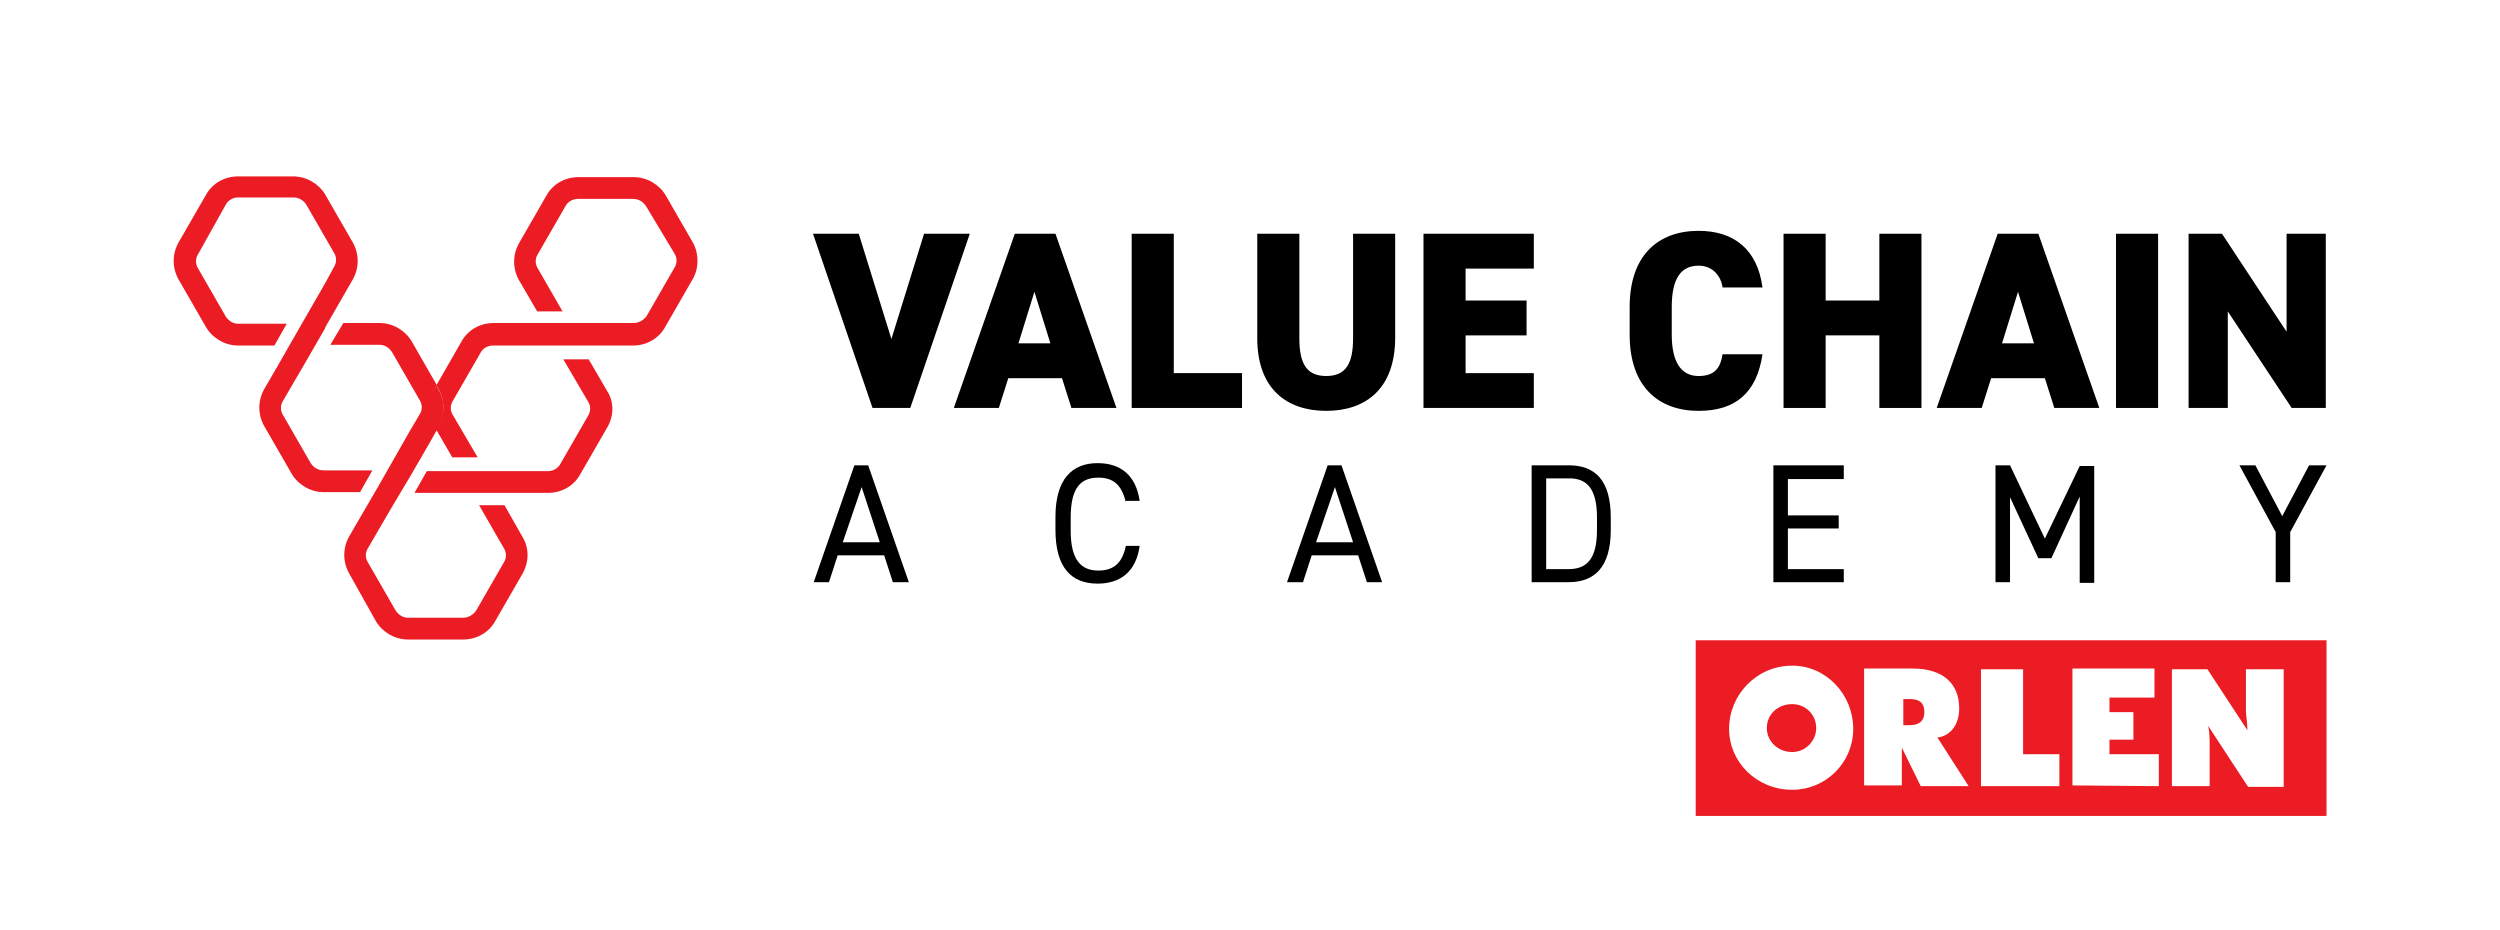 <?xml version="1.0" encoding="utf-8"?>
<!-- Generator: Adobe Illustrator 28.2.0, SVG Export Plug-In . SVG Version: 6.00 Build 0)  -->
<svg version="1.1" id="Layer_1" xmlns="http://www.w3.org/2000/svg" xmlns:xlink="http://www.w3.org/1999/xlink" x="0px" y="0px"
	 viewBox="0 0 344.4 128.1" style="enable-background:new 0 0 344.4 128.1;" xml:space="preserve">
<style type="text/css">
	.st0{fill-rule:evenodd;clip-rule:evenodd;fill:#EC1C24;}
	.st1{fill:#EC1C24;}
</style>
<path d="M320.4,32.2v24h-4.7l-8.8-13.3v13.3h-5.4v-24h4.6l8.9,13.5V32.2H320.4z"/>
<path d="M310.7,64.1l3.7,7l3.7-7h2.4l-5,9.2v6.9h-2v-6.9l-5-9.2H310.7L310.7,64.1z"/>
<path class="st0" d="M320.5,112.4h-86.9V88.2h86.9V112.4L320.5,112.4z M246.9,91.7c4.7,0,8.4,4,8.4,8.7c0,4.7-3.8,8.4-8.4,8.4
	c-4.9,0-8.7-3.8-8.7-8.4C238.2,95.7,242,91.7,246.9,91.7L246.9,91.7z M246.9,97c1.8,0,3.3,1.4,3.3,3.3c0,1.8-1.5,3.3-3.3,3.3
	c-2,0-3.5-1.5-3.5-3.3C243.4,98.4,244.9,97,246.9,97L246.9,97z M271.2,108.3l-4.3-6.7c1.8-0.2,3-1.8,3-4c0-3.5-2.3-5.5-6.4-5.5h-6.7
	v16.1h5.2V103l2.6,5.3H271.2L271.2,108.3z M262.2,99.5v-3v-0.2h0.9c1.4,0,2,0.6,2,1.8c0,1.1-0.6,1.8-2,1.8h-0.9V99.5L262.2,99.5z
	 M297.4,108.3v-4.4h-6.8v-2h3.3v-3.8h-3.3v-2h6.2v-4h-11.3v16.1L297.4,108.3L297.4,108.3z M314.6,108.3V92.2h-5.2v5.3
	c0,0.2,0,0.2,0,0.5c0,0.6,0.2,1.5,0.2,2.6l-5.5-8.4h-4.9v16.1h5.2v-5.9c0-0.6,0-1.5-0.2-2.4l5.5,8.4H314.6L314.6,108.3z
	 M283.7,108.3v-4.4h-5V92.2h-5.8v16.1H283.7L283.7,108.3z"/>
<path d="M118.3,32.2l4.5,14.5l4.5-14.5h6.3l-8.2,24h-5.2l-8.2-24H118.3L118.3,32.2z"/>
<path d="M131.4,56.2l8.4-24h5.6l8.4,24h-6.2l-1.3-4.1h-7.4l-1.3,4.1C137.5,56.2,131.4,56.2,131.4,56.2z M140.3,47.3h4.4l-2.2-7.1
	L140.3,47.3z"/>
<path d="M161.7,51.4h9.4v4.8h-15.2v-24h5.8V51.4L161.7,51.4z"/>
<path d="M192.2,32.2v14.3c0,7.1-4.1,10.1-9.5,10.1s-9.5-3-9.5-10V32.2h5.8v14.4c0,3.5,1,5.2,3.7,5.2s3.7-1.7,3.7-5.2V32.2H192.2
	L192.2,32.2z"/>
<path d="M211.3,32.2V37h-9.4v4.4h8.4v4.8h-8.4v5.2h9.4v4.8h-15.2v-24H211.3z"/>
<path d="M237.3,39.6c-0.2-1.5-1.3-3-3.3-3c-2.4,0-3.7,1.7-3.7,5.7v3.8c0,3.8,1.3,5.7,3.7,5.7c2.1,0,3-1,3.3-3h5.5
	c-0.8,5.4-3.8,7.8-8.8,7.8c-5.5,0-9.5-3.3-9.5-10.5v-3.8c0-7.2,4-10.5,9.5-10.5c4.8,0,8.1,2.5,8.8,7.8H237.3z"/>
<path d="M251.5,41.4h7.4v-9.2h5.8v24h-5.8v-10h-7.4v10h-5.8v-24h5.8V41.4z"/>
<path d="M266.8,56.2l8.4-24h5.6l8.4,24H283l-1.3-4.1h-7.4l-1.3,4.1H266.8z M275.8,47.3h4.4l-2.2-7.1L275.8,47.3L275.8,47.3z"/>
<path d="M297.3,56.2h-5.8v-24h5.8V56.2z"/>
<path d="M112.1,80.2l5.6-16.1h1.9l5.6,16.1H123l-1.2-3.7h-6.4l-1.2,3.7C114.2,80.2,112.1,80.2,112.1,80.2z M116.1,74.7h5.1l-2.5-7.6
	L116.1,74.7L116.1,74.7z"/>
<path d="M155.1,69.2c-0.6-2.5-1.8-3.4-3.8-3.4c-2.5,0-3.8,1.5-3.8,5.5v1.8c0,4,1.4,5.5,3.8,5.5c2.1,0,3.3-1,3.8-3.4h1.9
	c-0.5,3.6-2.7,5.2-5.8,5.2c-3.6,0-5.8-2.2-5.8-7.4v-1.8c0-5.2,2.3-7.4,5.8-7.4c3.2,0,5.3,1.7,5.8,5.2h-1.9V69.2z"/>
<path d="M177.3,80.2l5.6-16.1h1.9l5.6,16.1h-2.1l-1.2-3.7h-6.4l-1.2,3.7C179.5,80.2,177.3,80.2,177.3,80.2z M181.3,74.7h5.1
	l-2.5-7.6L181.3,74.7L181.3,74.7z"/>
<path d="M211,80.2V64.1h5.1c3.6,0,5.8,2,5.8,7.2V73c0,5.2-2.3,7.2-5.8,7.2H211z M220,73v-1.7c0-4-1.4-5.4-3.8-5.4H213v12.5h3.1
	C218.6,78.4,220,77,220,73z"/>
<path d="M254,64.1V66h-7.7v5h7v1.8h-7v5.6h7.7v1.8h-9.7V64.1H254z"/>
<path d="M281.7,74.2l4.8-10h2v16.1h-2V68.4l-3.9,8.5h-1.8l-3.9-8.4v11.7h-2V64.1h2L281.7,74.2L281.7,74.2z"/>
<path class="st1" d="M51.3,64.8l-1.7,3h-5c-1.8,0-3.5-1-4.4-2.5l-3.8-6.6c-0.9-1.6-0.9-3.5,0-5.1l1.8-3.1l2-3.5l4.6-8l0,0l1.2-2.2
	c0.4-0.6,0.4-1.4,0-2l-3.8-6.6c-0.4-0.6-1-1-1.8-1h-7.6c-0.7,0-1.4,0.4-1.7,1L27.3,35c-0.4,0.6-0.4,1.4,0,2l3.8,6.6
	c0.4,0.6,1,1,1.7,1h6.7l-1.7,3h-5c-1.8,0-3.5-1-4.4-2.5l-3.8-6.6c-0.9-1.6-0.9-3.5,0-5.1l3.8-6.6c0.9-1.6,2.6-2.5,4.4-2.5h7.6
	c1.8,0,3.5,1,4.4,2.5l3.8,6.6c0.9,1.6,0.9,3.5,0,5.1l-3.8,6.6v0.1l-3,5.2l-1,1.7L39,55.2c-0.4,0.6-0.4,1.4,0,2l3.8,6.6
	c0.4,0.6,1,1,1.8,1H51.3z"/>
<path class="st1" d="M95.4,38.5l-3.8,6.6c-0.9,1.6-2.6,2.5-4.4,2.5H67.9c-0.7,0-1.4,0.4-1.7,1l-3.8,6.6c-0.4,0.6-0.4,1.4,0,2
	l3.4,5.8h-3.5l-2.2-3.8l0.3-0.5c0.9-1.6,0.9-3.5,0-5.1l-0.3-0.5l3.5-6.1c0.9-1.6,2.6-2.5,4.4-2.5h19.3c0.7,0,1.4-0.4,1.8-1l3.8-6.6
	c0.4-0.6,0.4-1.4,0-2L89,28.4c-0.4-0.6-1-1-1.8-1h-7.6c-0.7,0-1.4,0.4-1.7,1L74.1,35c-0.4,0.6-0.4,1.4,0,2l3.4,5.9H74l-2.5-4.3
	c-0.9-1.6-0.9-3.5,0-5.1l3.8-6.6c0.9-1.6,2.6-2.5,4.4-2.5h7.6c1.8,0,3.5,1,4.4,2.5l3.8,6.6C96.3,35,96.3,37,95.4,38.5z"/>
<path class="st1" d="M60.4,53.7l-0.3-0.5l-0.3,0.5c-0.9,1.6-0.9,3.5,0,5.1l0.3,0.5l0.3-0.5C61.3,57.2,61.3,55.3,60.4,53.7z"/>
<path class="st1" d="M72,79l-3.8,6.6c-0.9,1.6-2.6,2.5-4.4,2.5h-7.6c-1.8,0-3.5-1-4.4-2.5L48.1,79c-0.9-1.6-0.9-3.5,0-5.1l1.8-3.1
	l2.1-3.6l4.5-7.9l1.3-2.2c0.4-0.6,0.4-1.4,0-2L54,48.5c-0.4-0.6-1-1-1.7-1h-6.8l1.8-3h5c1.8,0,3.5,1,4.4,2.5l3.5,6.1l-0.3,0.5
	c-0.9,1.6-0.9,3.5,0,5.1l0.3,0.5l-0.9,1.6l-2.6,4.5L53.9,70l-1.4,2.4l-1.8,3.1c-0.4,0.6-0.4,1.4,0,2l3.8,6.6c0.4,0.6,1,1,1.7,1h7.6
	c0.7,0,1.4-0.4,1.8-1l3.8-6.6c0.4-0.6,0.4-1.4,0-2L66,69.6h3.5L72,74C72.9,75.5,72.9,77.4,72,79L72,79z"/>
<path class="st1" d="M60.4,53.7l-0.3-0.5l-0.3,0.5c-0.9,1.6-0.9,3.5,0,5.1l0.3,0.5l0.3-0.5C61.3,57.2,61.3,55.3,60.4,53.7z"/>
<path class="st1" d="M83.7,58.8l-3.8,6.6c-0.9,1.6-2.6,2.5-4.4,2.5h-3.8H59.6l0,0h-2.5l1.7-3h16.7c0.7,0,1.4-0.4,1.7-1l3.8-6.6
	c0.4-0.6,0.4-1.4,0-2l-3.4-5.8h3.5l2.5,4.3C84.6,55.3,84.6,57.2,83.7,58.8L83.7,58.8z"/>
</svg>
